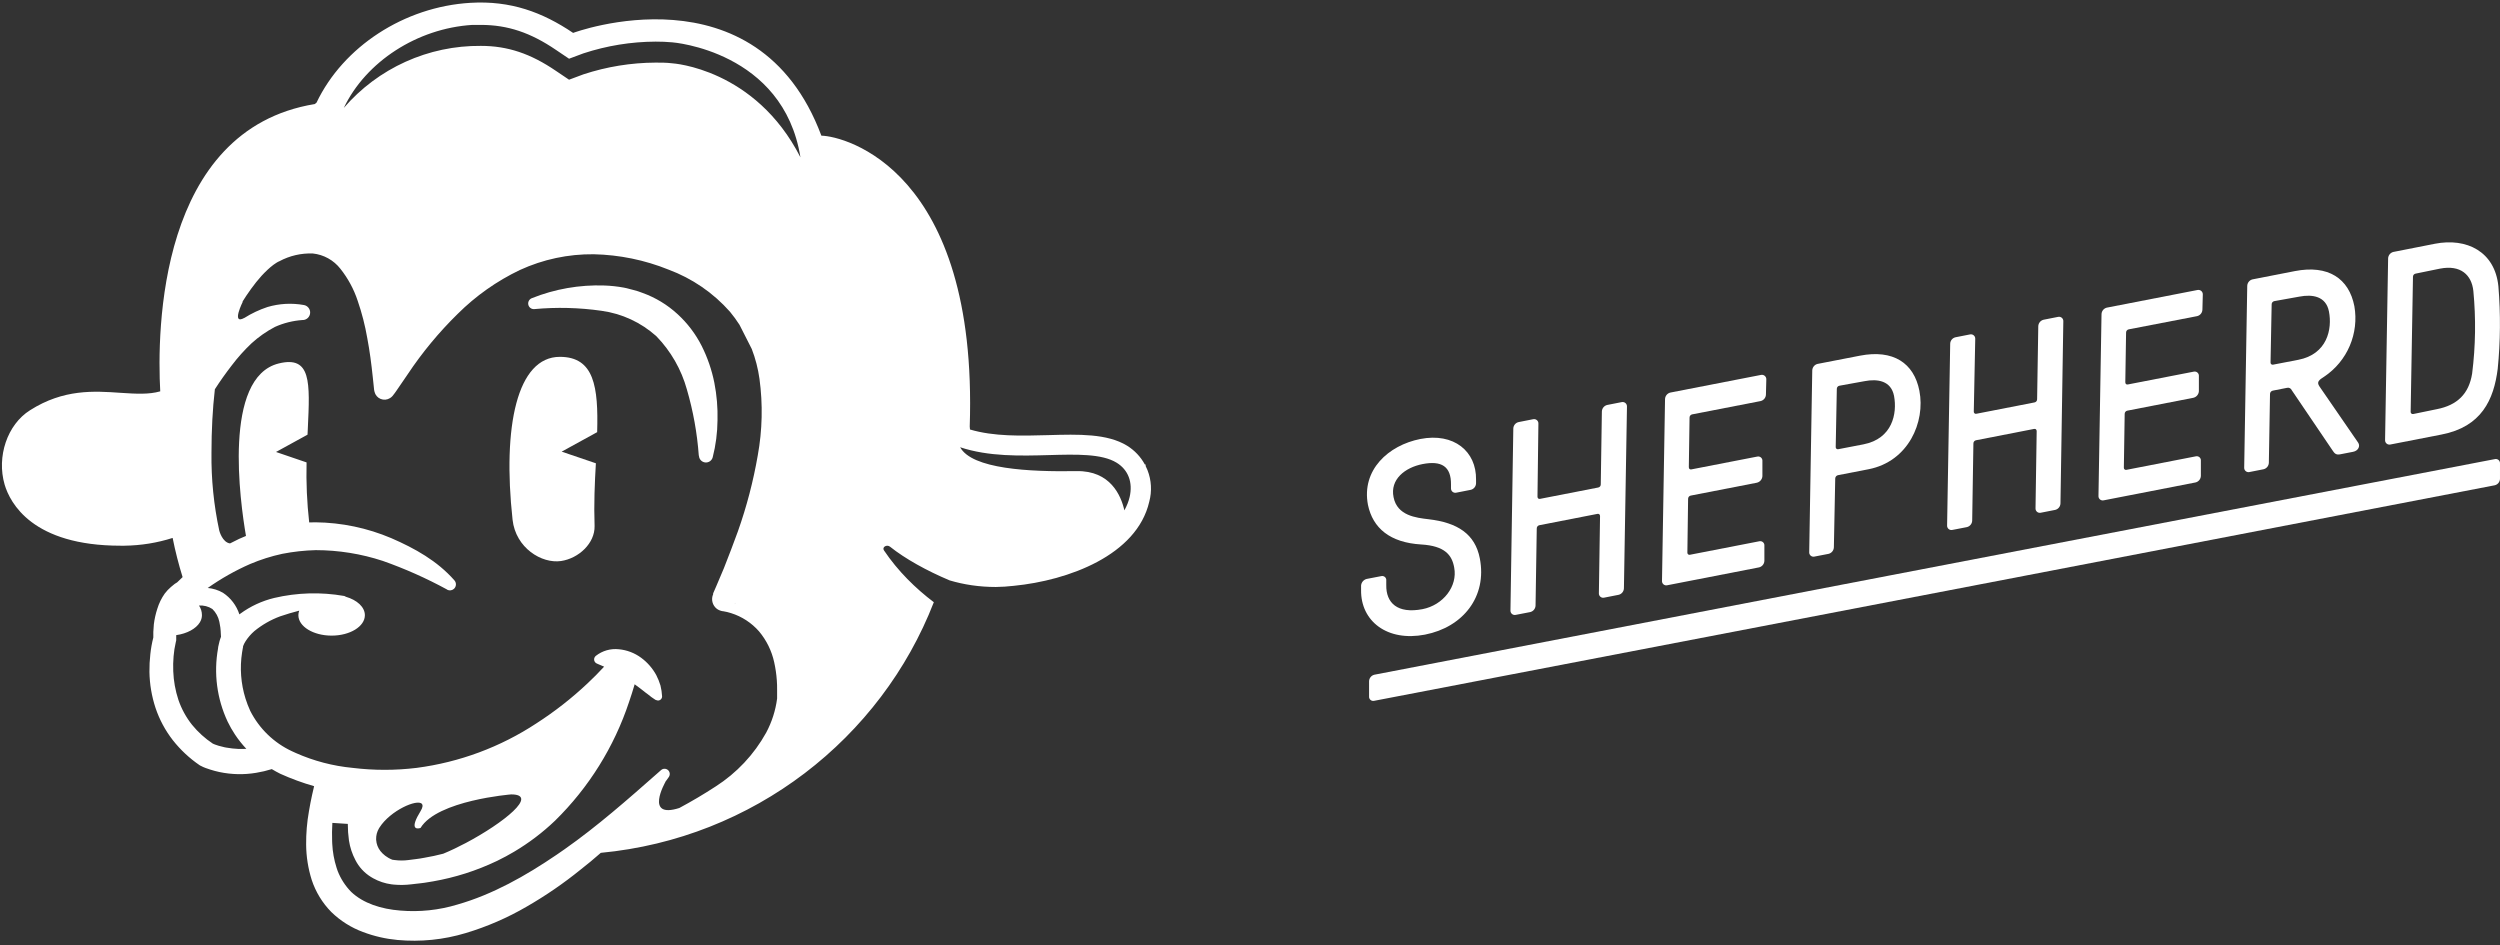 <svg width="476" height="180" viewBox="0 0 476 180" fill="none" xmlns="http://www.w3.org/2000/svg">
<rect x="0" y="0" width="476" height="180" fill="#333333" stroke="none"/>
<g clip-path="url(#clip0_468_12940)">
<path d="M130.786 74.162C131.98 78.255 132.738 82.462 133.048 86.713L133.084 86.814C133.105 87.129 133.238 87.427 133.458 87.654C133.679 87.881 133.973 88.022 134.288 88.052C134.603 88.081 134.919 87.998 135.178 87.816C135.437 87.634 135.623 87.366 135.702 87.06C136.289 84.758 136.595 82.394 136.614 80.018C136.676 77.623 136.474 75.228 136.012 72.876C135.526 70.444 134.716 68.088 133.604 65.871C132.442 63.571 130.868 61.503 128.961 59.769C127.05 58.019 124.812 56.665 122.376 55.783L121.464 55.455L120.551 55.199C120.333 55.147 120.116 55.088 119.899 55.029C119.509 54.923 119.12 54.817 118.727 54.752C117.522 54.533 116.303 54.402 115.079 54.36C110.344 54.194 105.628 55.021 101.232 56.786C100.998 56.883 100.806 57.059 100.688 57.283C100.571 57.507 100.537 57.766 100.591 58.013C100.646 58.26 100.785 58.48 100.986 58.635C101.187 58.789 101.435 58.868 101.688 58.857C105.967 58.459 110.278 58.566 114.531 59.176C118.424 59.709 122.066 61.399 124.984 64.029C127.735 66.869 129.729 70.353 130.786 74.162Z" fill="white"/>
<path d="M106.942 85.994L113.455 88.21C113.236 91.923 113.063 95.964 113.209 100.16C113.282 103.425 110.199 106.316 106.824 106.818C103.148 107.365 98.186 104.328 97.593 98.956C95.65 81.151 98.459 67.943 106.596 67.943C113.163 67.943 113.938 73.68 113.701 82.282L106.942 85.994Z" fill="white"/>
<path fill-rule="evenodd" clip-rule="evenodd" d="M109.122 6.265C109.122 6.265 144.194 -6.815 156.389 25.831C160.851 25.918 186.26 32.373 184.636 81.205C184.653 81.395 184.669 81.585 184.684 81.775C189.255 83.134 194.461 82.99 199.583 82.848L199.606 82.847C205.371 82.683 210.816 82.537 214.602 84.863C216.022 85.743 217.183 86.974 217.976 88.43L218.187 88.497L218.107 88.678C218.243 88.945 218.367 89.22 218.477 89.501C219.237 91.423 219.355 93.54 218.816 95.535C216.462 105.714 203.446 110.521 193.002 111.543C191.876 111.673 190.743 111.746 189.609 111.762C186.403 111.762 183.474 111.299 180.808 110.505C176.457 108.673 172.319 106.378 169.46 104.09C168.849 103.607 167.873 104.172 168.311 104.801C170.981 108.77 174.332 112.035 177.8 114.661C167.721 140.624 143.442 159.63 114.392 162.381C113.141 163.485 111.854 164.552 110.536 165.58C107.313 168.192 103.888 170.544 100.293 172.613C96.632 174.747 92.731 176.44 88.672 177.657C84.468 178.928 80.057 179.374 75.683 178.97C73.436 178.764 71.227 178.254 69.116 177.456C66.862 176.623 64.809 175.328 63.087 173.653C61.385 171.925 60.105 169.827 59.347 167.523C58.665 165.353 58.309 163.094 58.289 160.819C58.27 158.678 58.45 156.541 58.827 154.434C59 153.394 59.201 152.372 59.42 151.369L59.757 149.901L59.805 149.688C57.631 149.065 55.486 148.283 53.382 147.334C52.826 147.057 52.282 146.758 51.751 146.439C50.777 146.744 49.783 146.979 48.775 147.143C46.458 147.532 44.088 147.482 41.788 146.997C41.2 146.872 40.618 146.717 40.046 146.532C39.777 146.448 39.515 146.356 39.211 146.249L39.209 146.248L39.134 146.222C38.797 146.103 38.596 146.003 38.167 145.784L38.076 145.738L37.976 145.674C36.063 144.363 34.36 142.77 32.922 140.95C31.47 139.09 30.347 136.995 29.602 134.756C28.88 132.555 28.492 130.258 28.453 127.942C28.438 126.803 28.496 125.663 28.626 124.531C28.739 123.468 28.928 122.414 29.192 121.378V120.317L29.292 118.867C29.416 117.866 29.636 116.879 29.949 115.92C30.264 114.885 30.741 113.906 31.363 113.02C31.711 112.559 32.109 112.137 32.548 111.761C32.773 111.552 33.011 111.357 33.26 111.177L33.311 111.143C33.427 111.065 33.536 110.993 33.679 110.913L33.728 110.883C34.069 110.543 34.415 110.209 34.767 109.881C34.01 107.445 33.375 104.956 32.87 102.422C29.929 103.361 26.864 103.859 23.701 103.902H22.962C6.179 103.902 1.928 95.793 0.879 92.263C-0.663 86.945 1.372 80.843 5.722 78.107C12.117 74.048 17.89 74.44 22.98 74.796L23.051 74.8C25.859 74.982 28.309 75.14 30.509 74.511C29.894 63.106 30.08 24.703 59.94 19.811L60.268 19.537C65.331 8.902 76.969 1.276 89.584 0.537C97.228 0.09 103.257 2.307 109.122 6.265ZM33.552 120.931V121.913L33.47 122.269C33.264 123.154 33.124 124.054 33.05 124.96C32.969 125.9 32.948 126.844 32.986 127.787C33.055 129.649 33.386 131.492 33.971 133.26C34.562 134.985 35.444 136.595 36.58 138.022C37.143 138.711 37.757 139.356 38.415 139.951C39.074 140.547 39.776 141.093 40.518 141.585C40.606 141.625 40.786 141.706 40.913 141.752C41.086 141.816 41.305 141.889 41.506 141.953C41.557 141.97 41.609 141.986 41.661 142.002C42.024 142.113 42.392 142.206 42.764 142.281C42.874 142.303 42.983 142.323 43.093 142.342C43.862 142.478 44.639 142.564 45.419 142.6C45.916 142.612 46.413 142.608 46.91 142.587C46.111 141.74 45.387 140.827 44.744 139.86C44.22 139.072 43.751 138.247 43.339 137.392C41.302 133.05 40.665 128.183 41.515 123.463C41.515 123.269 41.563 123.074 41.615 122.869C41.64 122.766 41.667 122.661 41.688 122.551L41.797 122.086L41.898 121.758L41.998 121.457L42.033 121.371C42.048 121.335 42.063 121.298 42.079 121.262C42.071 121.118 42.062 120.975 42.054 120.833L42.054 120.83C42.039 120.585 42.024 120.342 42.016 120.106C42.003 119.69 41.925 119.273 41.849 118.864C41.818 118.699 41.787 118.535 41.761 118.373C41.57 117.454 41.109 116.612 40.438 115.956C39.685 115.457 38.788 115.227 37.892 115.298C38.259 115.845 38.45 116.47 38.45 117.136C38.45 117.617 38.308 118.077 38.05 118.502C37.313 119.712 35.627 120.635 33.552 120.931ZM46.744 133.007C46.993 133.803 47.293 134.585 47.644 135.348C48.502 137.043 49.633 138.569 50.981 139.87C52.328 141.172 53.892 142.249 55.616 143.047C55.86 143.162 56.105 143.273 56.35 143.382C59.767 144.894 63.405 145.847 67.127 146.203C71.183 146.7 75.285 146.7 79.341 146.203C87.486 145.137 95.283 142.237 102.144 137.72C105.608 135.49 108.86 132.947 111.859 130.122C112.954 129.099 114.01 128.034 115.025 126.931C114.666 126.773 114.287 126.613 113.884 126.447L113.619 126.328C113.517 126.282 113.425 126.216 113.348 126.134C113.272 126.052 113.212 125.955 113.173 125.85C113.134 125.745 113.116 125.633 113.121 125.521C113.125 125.409 113.152 125.299 113.199 125.197C113.258 125.069 113.346 124.957 113.455 124.869C114.695 123.896 116.266 123.447 117.833 123.619C119.375 123.764 120.849 124.329 122.093 125.252C123.275 126.128 124.253 127.252 124.957 128.545C125.278 129.174 125.544 129.83 125.75 130.506C125.923 131.187 126.026 131.884 126.061 132.585C126.066 132.79 125.99 132.987 125.85 133.136C125.71 133.284 125.517 133.372 125.313 133.379C125.165 133.381 125.021 133.343 124.893 133.27H124.829C124.283 132.926 123.762 132.545 123.269 132.129C122.991 131.941 122.746 131.741 122.503 131.544C122.3 131.379 122.099 131.216 121.883 131.062C121.563 130.832 121.259 130.604 120.964 130.382L120.836 130.287L120.788 130.459C120.478 131.536 120.132 132.594 119.776 133.643C116.943 142.198 112.109 149.953 105.674 156.264C103.305 158.525 100.689 160.507 97.879 162.174C96.856 162.781 95.806 163.346 94.734 163.868C94.662 163.902 94.591 163.937 94.519 163.971C90.692 165.791 86.638 167.082 82.466 167.81C82.188 167.859 81.909 167.905 81.63 167.948C81.091 168.051 80.546 168.121 80.001 168.182C79.819 168.203 79.637 168.223 79.455 168.242L79.453 168.243C79.066 168.284 78.678 168.326 78.292 168.377C77.2 168.512 76.097 168.529 75.002 168.428C74.846 168.413 74.69 168.396 74.534 168.377C73.315 168.214 72.139 167.824 71.065 167.23C70.912 167.145 70.761 167.056 70.612 166.963C69.355 166.182 68.336 165.072 67.666 163.752C67.057 162.594 66.644 161.342 66.443 160.049C66.296 158.996 66.222 157.934 66.222 156.871L63.281 156.678C63.211 157.841 63.197 159.008 63.238 160.174C63.244 160.34 63.252 160.506 63.26 160.673C63.336 162.206 63.609 163.723 64.072 165.185C64.138 165.394 64.208 165.602 64.281 165.808C64.862 167.309 65.744 168.675 66.872 169.822C69.161 171.993 72.573 173.087 76.212 173.37C79.873 173.683 83.56 173.296 87.076 172.23C93.746 170.329 100.059 166.784 106.023 162.717C106.526 162.373 107.027 162.026 107.526 161.676C113.737 157.314 119.554 152.188 125.358 147.073L125.896 146.599C126.079 146.448 126.31 146.368 126.547 146.373C126.784 146.377 127.011 146.466 127.188 146.623C127.365 146.781 127.48 146.996 127.513 147.23C127.545 147.465 127.493 147.704 127.365 147.903L127.429 147.821C127.171 148.187 126.911 148.551 126.648 148.913L126.681 148.909C126.681 148.909 122.636 155.986 129.337 153.845C131.694 152.582 133.998 151.219 136.24 149.758C140.255 147.19 143.569 143.664 145.881 139.496C146.961 137.475 147.666 135.275 147.961 133.002V131.342C147.961 130.713 147.961 130.147 147.906 129.518C147.824 128.364 147.656 127.217 147.405 126.088C146.933 123.926 145.944 121.91 144.522 120.214C143.099 118.589 141.256 117.387 139.195 116.739C138.698 116.578 138.189 116.456 137.672 116.374H137.59C137.196 116.308 136.822 116.156 136.496 115.927C136.081 115.609 135.785 115.161 135.656 114.655C135.527 114.148 135.572 113.613 135.784 113.136V112.972L135.976 112.534L136.35 111.676L137.827 108.192C138.739 105.866 139.652 103.522 140.5 101.159C142.163 96.461 143.426 91.631 144.276 86.72C145.153 81.903 145.264 76.978 144.604 72.126C144.333 70.171 143.838 68.264 143.134 66.44L140.797 61.836C140.246 60.976 139.641 60.148 138.986 59.356C135.802 55.757 131.779 53 127.274 51.329C122.749 49.505 117.931 48.516 113.054 48.41C108.205 48.358 103.405 49.379 98.998 51.402C94.601 53.5 90.591 56.328 87.14 59.767C83.579 63.257 80.39 67.109 77.626 71.26L75.455 74.434L75.163 74.844C75.028 75.04 74.881 75.229 74.726 75.41C74.588 75.564 74.428 75.696 74.251 75.802C73.99 75.967 73.692 76.067 73.384 76.095C73.076 76.123 72.766 76.077 72.479 75.961C72.192 75.845 71.937 75.663 71.735 75.429C71.532 75.195 71.388 74.917 71.314 74.616C71.278 74.497 71.251 74.375 71.232 74.251L71.177 73.713L70.977 71.807C70.712 69.289 70.393 66.808 69.928 64.373C69.511 61.959 68.901 59.583 68.103 57.267C67.373 55.058 66.258 52.995 64.811 51.174C64.177 50.363 63.388 49.688 62.488 49.188C61.589 48.688 60.598 48.374 59.575 48.264C57.353 48.177 55.148 48.687 53.19 49.742L52.998 49.824L53.016 49.824L53.024 49.825L53.027 49.825L53.016 49.828C52.989 49.833 52.914 49.848 52.88 49.888L52.615 50.043C52.424 50.162 52.233 50.298 52.041 50.435C51.647 50.734 51.269 51.054 50.91 51.393C50.146 52.113 49.436 52.887 48.785 53.71C48.119 54.531 47.498 55.425 46.887 56.319C46.614 56.718 46.355 57.124 46.102 57.539L46.258 57.382C46.258 57.382 43.95 61.943 46.522 60.529L46.519 60.538C47.899 59.667 49.383 58.967 50.937 58.453C53.187 57.789 55.561 57.661 57.869 58.079C58.214 58.141 58.524 58.327 58.742 58.602C58.959 58.876 59.069 59.221 59.052 59.571C59.034 59.92 58.889 60.252 58.645 60.503C58.4 60.754 58.073 60.907 57.723 60.934H57.587C55.775 61.059 53.999 61.504 52.342 62.247C50.731 63.094 49.236 64.142 47.891 65.367C46.524 66.659 45.267 68.063 44.133 69.563C43.008 71.018 41.857 72.63 40.91 74.118C40.48 77.869 40.265 81.901 40.265 86.219C40.204 91.204 40.704 96.175 41.752 101.04L41.752 101.036C41.752 101.036 42.314 103.261 43.793 103.468C44.37 103.163 44.955 102.872 45.546 102.594C45.972 102.403 46.402 102.22 46.834 102.045C45.717 95.571 42.388 71.828 53.081 69.2C59.267 67.679 59.025 72.788 58.609 81.582C58.59 81.969 58.572 82.362 58.553 82.763L52.552 86.056L58.371 88.044C58.276 91.862 58.443 95.68 58.87 99.472C59.275 99.457 59.68 99.449 60.086 99.447C65.044 99.501 69.943 100.527 74.507 102.466C78.976 104.409 83.245 106.772 86.529 110.511C86.727 110.741 86.827 111.039 86.806 111.341C86.786 111.644 86.647 111.926 86.419 112.126C86.25 112.276 86.04 112.372 85.815 112.401C85.591 112.431 85.363 112.392 85.16 112.29L85.069 112.217C81.16 110.091 77.088 108.279 72.892 106.799C68.771 105.444 64.461 104.752 60.122 104.747C57.978 104.8 55.842 105.035 53.737 105.449C51.647 105.901 49.604 106.549 47.635 107.383C44.79 108.632 42.081 110.163 39.548 111.951C40.563 112.038 41.556 112.346 42.454 112.864C43.934 113.842 45.035 115.293 45.578 116.976C45.634 116.934 45.69 116.892 45.747 116.85C47.683 115.432 49.881 114.412 52.214 113.849C56.57 112.828 61.087 112.697 65.495 113.466C65.618 113.487 65.732 113.539 65.828 113.617C67.981 114.237 69.472 115.58 69.472 117.136C69.472 119.282 66.638 121.022 63.142 121.022C59.645 121.022 56.811 119.282 56.811 117.136C56.811 116.838 56.866 116.548 56.969 116.269C55.746 116.583 54.534 116.944 53.336 117.352C51.556 118.011 49.898 118.96 48.429 120.161C47.784 120.721 47.222 121.369 46.76 122.086C46.562 122.389 46.4 122.713 46.276 123.053V123.199L46.212 123.509L46.094 124.202C45.632 127.159 45.859 130.171 46.744 133.007ZM88.709 160.497C87.252 161.269 85.782 161.971 84.397 162.544C83.217 162.854 82.02 163.111 80.81 163.315C80.27 163.428 79.721 163.505 79.171 163.574C79.108 163.582 79.046 163.59 78.983 163.598C78.918 163.606 78.854 163.613 78.79 163.621C78.453 163.663 78.117 163.704 77.781 163.752C76.906 163.87 76.02 163.87 75.145 163.752C74.995 163.738 74.845 163.718 74.697 163.691C73.638 163.273 72.915 162.647 72.427 162.035C71.952 161.429 71.671 160.693 71.623 159.925C71.621 159.897 71.62 159.869 71.618 159.841C71.618 159.821 71.617 159.801 71.616 159.781C71.598 159.061 71.784 158.35 72.153 157.73C72.186 157.675 72.219 157.62 72.254 157.566C72.77 156.748 73.487 155.991 74.283 155.333C77.412 152.748 81.771 151.684 80.071 154.446C79.035 156.128 78.84 156.971 78.972 157.379C79.1 157.771 79.532 157.761 79.814 157.707C79.963 157.679 80.071 157.639 80.071 157.639C83.263 152.376 97.328 151.254 97.328 151.254C102.675 151.254 95.858 156.71 88.709 160.497ZM74.89 73.531V73.668C74.895 73.622 74.895 73.576 74.89 73.531ZM139.971 114.869L140.025 114.747C139.999 114.844 139.965 114.94 139.925 115.033V114.978L139.971 114.869ZM91.564 8.737C96.662 8.737 101.032 10.206 105.884 13.517L108.347 15.177L111.083 14.155C115.52 12.695 120.159 11.941 124.829 11.92C125.869 11.92 126.945 11.92 128.022 12.057C128.022 12.057 143.774 13.015 152.403 29.953C149.156 9.686 128.022 8.062 128.022 8.062C126.945 7.962 125.869 7.925 124.829 7.925C120.159 7.946 115.52 8.7 111.083 10.16L108.347 11.181L105.884 9.521C101.032 6.21 96.662 4.742 91.564 4.742H89.922C79.469 5.399 69.672 11.72 65.458 20.549C68.689 16.801 72.699 13.803 77.208 11.763C81.716 9.723 86.615 8.69 91.564 8.737ZM182.81 85.156C185.082 89.296 195.884 89.855 204.988 89.701C211.412 89.592 213.442 94.336 214.081 97.171C214.563 96.303 214.894 95.444 215.085 94.621C215.724 91.838 214.821 89.458 212.604 88.099C209.795 86.366 204.906 86.502 199.725 86.648C194.337 86.799 188.272 86.968 182.81 85.156Z" fill="white"/>
<path d="M270.582 103.667C264.654 103.308 261.377 100.555 260.457 96.119C259.196 89.482 264.341 84.788 270.435 83.582C276.823 82.339 281.131 85.938 281.039 91.342V92.023C281.032 92.313 280.928 92.593 280.745 92.817C280.562 93.042 280.309 93.2 280.026 93.265L277.265 93.808C277.14 93.836 277.011 93.834 276.888 93.803C276.764 93.772 276.65 93.712 276.553 93.629C276.457 93.546 276.381 93.442 276.332 93.324C276.283 93.207 276.262 93.079 276.27 92.952V92.271C276.316 88.764 274.43 87.669 270.858 88.359C267.489 89.022 264.636 91.296 265.335 94.665C266.016 98.19 269.643 98.586 271.999 98.862C277.522 99.506 280.854 101.678 281.756 106.308C283.174 113.608 278.562 119.416 271.309 120.834C264.157 122.214 259.058 118.293 259.15 112.319V111.482C259.175 111.189 259.29 110.911 259.48 110.687C259.669 110.463 259.924 110.303 260.208 110.23L263.025 109.687C263.145 109.662 263.27 109.667 263.388 109.7C263.506 109.733 263.615 109.794 263.705 109.878C263.795 109.962 263.864 110.066 263.905 110.181C263.947 110.297 263.961 110.421 263.945 110.543V111.38C263.881 114.786 266.062 116.903 270.84 115.983C274.77 115.219 277.568 111.638 276.878 108.057C276.464 105.71 275.129 103.934 270.582 103.667Z" fill="white"/>
<path d="M292.737 94.557C292.737 94.87 292.939 95.045 293.234 94.981L304.279 92.827C304.426 92.806 304.559 92.731 304.653 92.617C304.747 92.503 304.794 92.358 304.786 92.21L304.997 78.348C305.006 78.058 305.11 77.779 305.293 77.554C305.476 77.33 305.728 77.172 306.01 77.105L308.771 76.562C308.896 76.535 309.026 76.537 309.149 76.568C309.273 76.599 309.388 76.658 309.485 76.741C309.582 76.824 309.659 76.928 309.709 77.046C309.759 77.163 309.782 77.29 309.775 77.418L309.195 112.009C309.188 112.299 309.085 112.579 308.901 112.804C308.718 113.029 308.465 113.187 308.182 113.252L305.421 113.795C305.297 113.823 305.167 113.821 305.044 113.79C304.921 113.758 304.806 113.699 304.709 113.616C304.613 113.533 304.537 113.428 304.488 113.311C304.439 113.193 304.418 113.066 304.427 112.939L304.648 98.276C304.648 97.963 304.454 97.788 304.151 97.843L293.105 99.997C292.96 100.024 292.829 100.101 292.736 100.216C292.643 100.331 292.594 100.475 292.599 100.623L292.369 115.295C292.36 115.585 292.256 115.864 292.073 116.089C291.89 116.313 291.638 116.471 291.356 116.538L288.595 117.072C288.47 117.101 288.341 117.1 288.217 117.07C288.093 117.041 287.978 116.982 287.881 116.9C287.783 116.818 287.706 116.714 287.656 116.597C287.606 116.48 287.584 116.352 287.591 116.225L288.134 81.606C288.138 81.315 288.24 81.034 288.424 80.808C288.608 80.583 288.863 80.426 289.147 80.364L291.908 79.82C292.033 79.791 292.163 79.792 292.288 79.822C292.413 79.853 292.529 79.912 292.626 79.995C292.724 80.078 292.801 80.183 292.85 80.302C292.9 80.42 292.921 80.548 292.912 80.676L292.737 94.557Z" fill="white"/>
<path d="M321.552 88.947C321.552 89.26 321.755 89.434 322.049 89.37L334.641 86.921C334.762 86.903 334.885 86.912 335.001 86.948C335.117 86.984 335.224 87.046 335.313 87.129C335.402 87.213 335.47 87.315 335.513 87.429C335.556 87.543 335.573 87.665 335.562 87.787V90.659C335.544 90.953 335.431 91.234 335.24 91.46C335.049 91.686 334.791 91.844 334.503 91.91L321.92 94.359C321.775 94.385 321.644 94.463 321.551 94.578C321.458 94.693 321.409 94.837 321.414 94.985L321.276 105.202C321.269 105.266 321.278 105.331 321.302 105.39C321.326 105.45 321.364 105.503 321.413 105.545C321.462 105.586 321.52 105.616 321.583 105.63C321.646 105.644 321.711 105.642 321.773 105.625L335.019 103.048C335.139 103.028 335.261 103.035 335.378 103.07C335.494 103.105 335.601 103.166 335.69 103.249C335.779 103.332 335.848 103.434 335.891 103.547C335.934 103.661 335.951 103.783 335.939 103.904V106.785C335.929 107.075 335.825 107.353 335.642 107.577C335.459 107.801 335.208 107.96 334.927 108.028L317.438 111.434C317.314 111.463 317.185 111.463 317.061 111.433C316.938 111.403 316.823 111.344 316.726 111.262C316.629 111.179 316.553 111.075 316.504 110.958C316.455 110.841 316.434 110.714 316.444 110.587L317.023 75.995C317.03 75.704 317.133 75.423 317.316 75.197C317.499 74.97 317.752 74.811 318.036 74.744L335.295 71.384C335.42 71.357 335.55 71.359 335.674 71.39C335.798 71.421 335.914 71.481 336.011 71.563C336.109 71.646 336.187 71.75 336.238 71.867C336.289 71.984 336.313 72.112 336.307 72.24L336.234 75.121C336.227 75.411 336.124 75.691 335.94 75.916C335.757 76.141 335.504 76.298 335.221 76.364L322.196 78.895C322.052 78.919 321.921 78.995 321.828 79.109C321.735 79.222 321.686 79.365 321.69 79.512L321.552 88.947Z" fill="white"/>
<path d="M349.169 104.21C349.159 104.5 349.055 104.778 348.872 105.002C348.689 105.226 348.438 105.385 348.156 105.453L345.395 105.987C345.276 106.004 345.154 105.993 345.039 105.957C344.925 105.921 344.819 105.86 344.731 105.778C344.643 105.696 344.574 105.595 344.53 105.483C344.485 105.371 344.466 105.251 344.474 105.131L345.054 70.53C345.063 70.24 345.167 69.962 345.35 69.737C345.533 69.512 345.785 69.354 346.067 69.288L354.121 67.723C360.463 66.489 364.421 69.113 365.452 74.405C366.612 80.342 363.372 87.863 355.769 89.345L349.979 90.468C349.828 90.493 349.69 90.57 349.589 90.686C349.488 90.802 349.431 90.949 349.427 91.103L349.169 104.21ZM350.237 73.439C350.091 73.461 349.959 73.537 349.866 73.65C349.772 73.764 349.724 73.909 349.73 74.056L349.519 85.101C349.512 85.165 349.521 85.23 349.545 85.29C349.569 85.349 349.607 85.402 349.656 85.444C349.705 85.486 349.763 85.515 349.826 85.529C349.888 85.543 349.954 85.541 350.016 85.525L354.802 84.604C360.325 83.527 361.245 78.741 360.629 75.4C360.067 72.482 357.481 72.095 355.014 72.574L350.237 73.439Z" fill="white"/>
<path d="M375.809 78.355C375.802 78.42 375.811 78.485 375.835 78.546C375.859 78.607 375.898 78.66 375.948 78.702C375.999 78.744 376.058 78.773 376.122 78.786C376.186 78.8 376.253 78.797 376.315 78.778L387.361 76.624C387.506 76.6 387.636 76.524 387.73 76.411C387.823 76.297 387.871 76.154 387.867 76.007L388.088 62.117C388.097 61.828 388.2 61.549 388.383 61.324C388.567 61.1 388.819 60.942 389.101 60.875L391.862 60.332C391.986 60.304 392.115 60.306 392.239 60.337C392.362 60.368 392.477 60.428 392.573 60.511C392.67 60.594 392.746 60.699 392.795 60.816C392.844 60.934 392.865 61.061 392.856 61.188L392.313 95.844C392.306 96.134 392.203 96.413 392.02 96.638C391.836 96.863 391.583 97.021 391.301 97.086L388.539 97.629C388.415 97.654 388.287 97.649 388.166 97.616C388.044 97.583 387.931 97.522 387.837 97.439C387.742 97.355 387.669 97.25 387.621 97.133C387.574 97.016 387.554 96.89 387.563 96.764L387.784 82.101C387.784 81.788 387.591 81.613 387.287 81.668L376.242 83.822C376.096 83.849 375.965 83.926 375.872 84.041C375.779 84.156 375.731 84.3 375.735 84.448L375.505 99.121C375.497 99.41 375.393 99.689 375.21 99.914C375.027 100.138 374.775 100.296 374.493 100.363L371.731 100.897C371.607 100.926 371.478 100.925 371.354 100.896C371.23 100.866 371.115 100.807 371.017 100.725C370.92 100.643 370.843 100.539 370.793 100.422C370.743 100.305 370.72 100.177 370.728 100.05L371.317 65.459C371.321 65.168 371.423 64.887 371.607 64.661C371.791 64.435 372.045 64.279 372.33 64.216L375.091 63.673C375.215 63.646 375.344 63.648 375.468 63.679C375.591 63.71 375.706 63.769 375.802 63.852C375.899 63.935 375.975 64.04 376.024 64.157C376.073 64.275 376.094 64.402 376.085 64.529L375.809 78.355Z" fill="white"/>
<path d="M404.658 72.777C404.658 73.09 404.86 73.264 405.155 73.2L417.747 70.751C417.867 70.733 417.99 70.742 418.107 70.778C418.223 70.814 418.33 70.876 418.418 70.959C418.507 71.043 418.576 71.145 418.619 71.259C418.662 71.373 418.678 71.496 418.667 71.617V74.489C418.649 74.784 418.536 75.065 418.346 75.29C418.155 75.516 417.896 75.674 417.609 75.74L405.044 78.189C404.899 78.215 404.768 78.293 404.675 78.408C404.582 78.523 404.533 78.667 404.538 78.815L404.381 89.032C404.375 89.096 404.384 89.161 404.408 89.22C404.431 89.28 404.469 89.333 404.518 89.375C404.567 89.416 404.626 89.446 404.689 89.46C404.751 89.474 404.816 89.472 404.879 89.456L418.124 86.878C418.244 86.856 418.368 86.862 418.485 86.896C418.603 86.93 418.71 86.991 418.8 87.075C418.889 87.158 418.958 87.261 419.001 87.375C419.043 87.49 419.058 87.613 419.045 87.734V90.615C419.035 90.905 418.93 91.183 418.747 91.407C418.565 91.631 418.313 91.79 418.032 91.858L400.543 95.264C400.419 95.293 400.29 95.293 400.167 95.263C400.043 95.233 399.928 95.174 399.832 95.092C399.735 95.01 399.659 94.906 399.61 94.788C399.561 94.671 399.54 94.544 399.549 94.417L400.129 59.825C400.135 59.534 400.238 59.253 400.421 59.027C400.605 58.8 400.858 58.641 401.141 58.574L418.409 55.214C418.534 55.189 418.663 55.192 418.786 55.224C418.909 55.256 419.023 55.315 419.12 55.398C419.216 55.48 419.293 55.584 419.344 55.7C419.394 55.816 419.418 55.943 419.413 56.07L419.339 58.951C419.332 59.241 419.229 59.521 419.046 59.746C418.862 59.971 418.609 60.128 418.327 60.194L405.311 62.707C405.167 62.733 405.038 62.809 404.945 62.922C404.852 63.035 404.803 63.177 404.805 63.323L404.658 72.777Z" fill="white"/>
<path d="M441.626 73.58L448.99 84.276C449.432 84.92 449.036 85.831 448.024 86.025L445.557 86.503C444.756 86.66 444.471 86.301 444.102 85.739L436.352 74.298C436.28 74.123 436.147 73.981 435.977 73.898C435.808 73.815 435.614 73.796 435.432 73.847L432.762 74.371C432.612 74.395 432.474 74.47 432.373 74.585C432.272 74.699 432.215 74.845 432.21 74.997L431.989 88.105C431.981 88.394 431.877 88.673 431.694 88.898C431.511 89.123 431.259 89.281 430.977 89.347L428.215 89.891C428.095 89.906 427.974 89.894 427.859 89.857C427.744 89.82 427.639 89.757 427.551 89.675C427.463 89.592 427.395 89.491 427.35 89.379C427.306 89.266 427.287 89.146 427.295 89.025L427.875 54.434C427.881 54.144 427.985 53.864 428.168 53.639C428.351 53.414 428.604 53.257 428.887 53.191L436.941 51.617C443.283 50.384 447.241 53.007 448.272 58.3C448.714 60.843 448.411 63.459 447.4 65.833C446.389 68.208 444.714 70.24 442.574 71.684C441.534 72.346 441.037 72.705 441.626 73.58ZM433.029 57.333C432.884 57.36 432.753 57.438 432.66 57.552C432.567 57.667 432.518 57.812 432.523 57.959L432.311 69.005C432.304 69.07 432.313 69.136 432.337 69.196C432.362 69.257 432.401 69.311 432.451 69.353C432.501 69.395 432.561 69.424 432.625 69.437C432.689 69.45 432.755 69.447 432.817 69.428L437.595 68.508C443.118 67.431 444.084 62.654 443.431 59.303C442.86 56.385 440.273 55.999 437.806 56.477L433.029 57.333Z" fill="white"/>
<path d="M463.618 46.409C469.656 45.231 475.032 47.9 475.694 54.509C476.125 59.737 476.082 64.993 475.566 70.212C474.829 76.103 472.482 81.258 464.888 82.731L455.122 84.636C454.997 84.663 454.868 84.661 454.744 84.63C454.62 84.599 454.505 84.54 454.408 84.457C454.311 84.374 454.234 84.27 454.184 84.152C454.134 84.035 454.111 83.908 454.118 83.78L454.698 49.189C454.71 48.909 454.812 48.64 454.987 48.421C455.163 48.203 455.403 48.046 455.674 47.974L463.618 46.409ZM459.936 52.097C459.79 52.12 459.658 52.195 459.565 52.309C459.472 52.423 459.423 52.567 459.43 52.714L458.988 78.395C458.981 78.46 458.99 78.526 459.015 78.587C459.039 78.648 459.078 78.702 459.128 78.744C459.177 78.787 459.237 78.817 459.301 78.831C459.364 78.846 459.431 78.845 459.494 78.828L463.968 77.907C467.852 77.153 470.089 74.99 470.696 71.114C471.351 65.898 471.428 60.626 470.926 55.393C470.604 52.374 468.542 50.376 464.566 51.149L459.936 52.097Z" fill="white"/>
<path d="M474.985 87.421L351.191 111.224L261.684 128.465C261.402 128.531 261.15 128.689 260.967 128.914C260.784 129.139 260.68 129.417 260.672 129.707V132.588C260.66 132.709 260.676 132.831 260.72 132.945C260.763 133.059 260.831 133.161 260.92 133.244C261.009 133.326 261.116 133.387 261.233 133.422C261.349 133.457 261.472 133.465 261.592 133.444L385.432 109.641L474.985 92.4C475.269 92.337 475.523 92.179 475.706 91.954C475.89 91.729 475.993 91.448 475.998 91.158V88.286C476.013 88.155 475.996 88.022 475.948 87.9C475.9 87.777 475.823 87.668 475.723 87.583C475.623 87.497 475.503 87.438 475.374 87.409C475.246 87.381 475.112 87.385 474.985 87.421Z" fill="white"/>
</g>
<defs>
<clipPath id="clip0_468_12940">
<rect width="475.637" height="178.634" fill="white" transform="translate(0.367 0.48)"/>
</clipPath>
</defs>
</svg>
